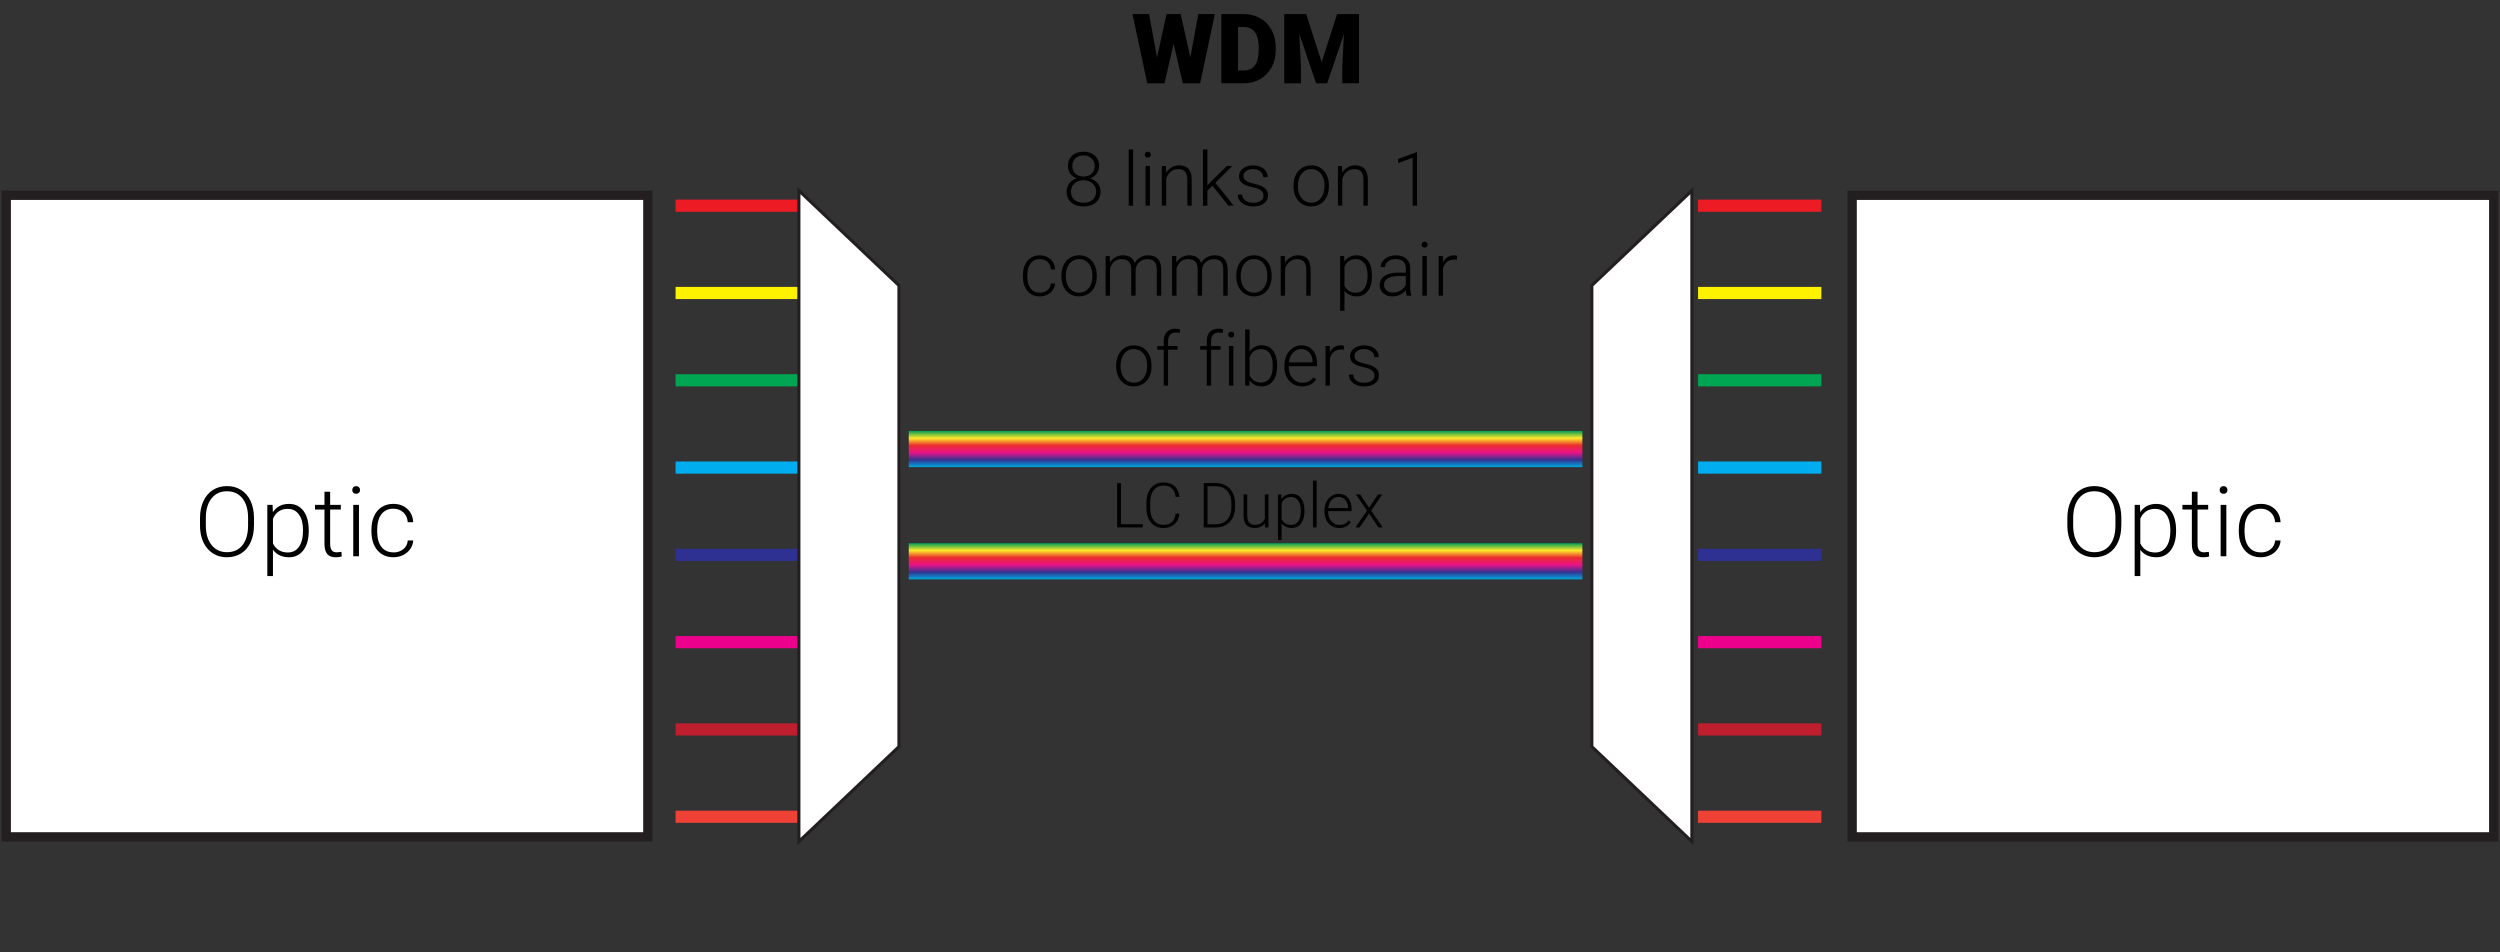 <svg xmlns="http://www.w3.org/2000/svg" xmlns:xlink="http://www.w3.org/1999/xlink" id="a" viewBox="0 0 801.75 305.39"><rect x="0" y="0" width="801.75" height="305.39" fill="#333333" stroke="none"/><defs><linearGradient id="b" x1="399.45" y1="149.8" x2="399.45" y2="138.2" gradientUnits="userSpaceOnUse"><stop offset="0" stop-color="#00a8de"></stop><stop offset=".2" stop-color="#333391"></stop><stop offset=".4" stop-color="#e91388"></stop><stop offset=".6" stop-color="#eb2d2e"></stop><stop offset=".8" stop-color="#fde92b"></stop><stop offset="1" stop-color="#009e54"></stop></linearGradient><linearGradient id="c" y1="185.8" y2="174.2" xlink:href="#b"></linearGradient></defs><rect x="2" y="62.62" width="205.77" height="205.77" fill="#fff"></rect><path d="m206.27,64.12v202.77H3.5V64.12h202.77m3-3H.5v208.77h208.77V61.12h0Z" fill="#231f20"></path><rect x="593.99" y="62.62" width="205.77" height="205.77" fill="#fff"></rect><path d="m798.25,64.12v202.77h-202.77V64.12h202.77m3-3h-208.77v208.77h208.77V61.12h0Z" fill="#231f20"></path><rect x="216.66" y="64.02" width="39.54" height="3.9" fill="#ed1c24"></rect><rect x="216.66" y="92.01" width="39.54" height="3.9" fill="#fff200"></rect><rect x="216.66" y="120.01" width="39.54" height="3.9" fill="#00a651"></rect><rect x="216.66" y="148" width="39.54" height="3.9" fill="#00aeef"></rect><rect x="216.66" y="176" width="39.54" height="3.9" fill="#2e3192"></rect><rect x="216.66" y="203.99" width="39.54" height="3.9" fill="#ec008c"></rect><rect x="216.66" y="231.99" width="39.54" height="3.9" fill="#be1e2d"></rect><rect x="216.66" y="259.99" width="39.54" height="3.9" fill="#ef4136"></rect><path d="m381.74,18.44l2.55-13.92h5.31l-4.71,22.2h-5.55l-2.97-12.66-2.91,12.66h-5.54l-4.73-22.2h5.32l2.55,13.92,3.05-13.92h4.54l3.1,13.92Z"></path><path d="m391.68,26.72V4.51h7.15c1.96,0,3.73.45,5.29,1.33s2.79,2.14,3.67,3.77c.88,1.62,1.32,3.44,1.33,5.45v1.02c0,2.03-.43,3.86-1.29,5.47-.86,1.61-2.07,2.87-3.63,3.78-1.56.91-3.3,1.37-5.22,1.38h-7.3Zm5.35-18.07v13.95h1.86c1.54,0,2.71-.55,3.54-1.64s1.24-2.72,1.24-4.87v-.96c0-2.14-.41-3.76-1.24-4.85s-2.02-1.63-3.6-1.63h-1.8Z"></path><path d="m418.9,4.51l4.96,15.45,4.94-15.45h7.04v22.2h-5.37v-5.18l.52-10.61-5.37,15.8h-3.54l-5.38-15.81.52,10.63v5.18h-5.35V4.51h7.03Z"></path><rect x="544.57" y="64.02" width="39.54" height="3.9" fill="#ed1c24"></rect><rect x="544.57" y="92.01" width="39.54" height="3.9" fill="#fff200"></rect><rect x="544.57" y="120.01" width="39.54" height="3.9" fill="#00a651"></rect><rect x="544.57" y="148" width="39.54" height="3.9" fill="#00aeef"></rect><rect x="544.57" y="176" width="39.54" height="3.9" fill="#2e3192"></rect><rect x="544.57" y="203.99" width="39.54" height="3.9" fill="#ec008c"></rect><rect x="544.57" y="231.99" width="39.54" height="3.9" fill="#be1e2d"></rect><rect x="544.57" y="259.99" width="39.54" height="3.9" fill="#ef4136"></rect><polygon points="288.29 239.45 256.2 269.89 256.2 61.12 288.29 91.56 288.29 239.45" fill="#fff" stroke="#231f20" stroke-miterlimit="10"></polygon><polygon points="510.5 91.56 542.59 61.12 542.59 269.89 510.5 239.45 510.5 91.56" fill="#fff" stroke="#231f20" stroke-miterlimit="10"></polygon><rect x="291.44" y="138.2" width="216.03" height="11.6" fill="url(#b)"></rect><path d="m352.49,53.28c0,.88-.26,1.68-.77,2.38-.52.7-1.2,1.21-2.04,1.54.99.34,1.78.88,2.37,1.63.59.75.89,1.62.89,2.61,0,1.46-.5,2.62-1.49,3.48s-2.31,1.29-3.95,1.29-2.97-.43-3.96-1.28c-.99-.85-1.49-2.02-1.49-3.49,0-.97.29-1.83.86-2.59.57-.76,1.35-1.31,2.35-1.64-.85-.33-1.52-.84-2.02-1.54-.5-.7-.75-1.49-.75-2.38,0-1.42.46-2.54,1.37-3.38.91-.84,2.12-1.26,3.62-1.26s2.71.42,3.63,1.27c.92.85,1.38,1.97,1.38,3.37Zm-.96,8.17c0-1.06-.38-1.94-1.14-2.62-.76-.68-1.73-1.03-2.91-1.03s-2.15.34-2.9,1.01c-.75.67-1.13,1.55-1.13,2.64s.36,1.96,1.09,2.6c.73.65,1.71.97,2.96.97s2.19-.32,2.92-.96c.74-.64,1.1-1.51,1.1-2.61Zm-.45-8.18c0-.98-.34-1.79-1.02-2.45-.68-.65-1.54-.98-2.59-.98s-1.93.32-2.59.95-.99,1.46-.99,2.48.33,1.81.99,2.42,1.53.92,2.6.92,1.92-.31,2.59-.92c.67-.61,1-1.42,1-2.41Z"></path><path d="m363.39,65.97h-1.41v-18.04h1.41v18.04Z"></path><path d="m367.12,49.59c0-.26.09-.49.26-.67.17-.18.41-.27.7-.27s.53.09.71.27c.18.18.26.41.26.67s-.09.49-.26.67c-.18.18-.41.27-.71.27s-.53-.09-.7-.27c-.17-.18-.26-.4-.26-.67Zm1.66,16.37h-1.41v-12.7h1.41v12.7Z"></path><path d="m373.93,53.26l.05,2.17c.48-.78,1.07-1.38,1.79-1.79.71-.41,1.5-.62,2.36-.62,1.36,0,2.38.38,3.04,1.15.67.77,1,1.92,1.01,3.45v8.34h-1.4v-8.35c0-1.14-.25-1.98-.72-2.54-.47-.56-1.23-.83-2.27-.83-.87,0-1.64.27-2.31.82-.67.54-1.16,1.28-1.49,2.2v8.7h-1.4v-12.7h1.34Z"></path><path d="m388.82,59.57l-1.61,1.55v4.85h-1.41v-18.04h1.41v11.54l1.33-1.43,4.86-4.78h1.77l-5.39,5.35,5.86,7.35h-1.68l-5.14-6.4Z"></path><path d="m405.19,62.74c0-.7-.28-1.26-.84-1.68-.56-.42-1.4-.75-2.53-.99-1.13-.24-2-.51-2.62-.82s-1.08-.69-1.39-1.13c-.3-.45-.45-.99-.45-1.62,0-1,.42-1.83,1.26-2.48.84-.65,1.91-.98,3.22-.98,1.42,0,2.55.35,3.41,1.05.86.7,1.29,1.61,1.29,2.74h-1.41c0-.74-.31-1.36-.93-1.86s-1.41-.74-2.35-.74-1.67.21-2.22.62-.84.95-.84,1.6.23,1.13.7,1.47c.47.35,1.32.67,2.55.96,1.23.29,2.16.6,2.77.93s1.07.72,1.37,1.19c.3.46.45,1.02.45,1.68,0,1.07-.43,1.93-1.3,2.57s-1.99.96-3.39.96c-1.48,0-2.68-.36-3.6-1.07-.92-.72-1.38-1.62-1.38-2.72h1.41c.05.82.4,1.46,1.04,1.92s1.48.69,2.53.69c.98,0,1.77-.21,2.37-.65s.9-.97.9-1.63Z"></path><path d="m414.83,59.43c0-1.22.24-2.32.71-3.3.47-.98,1.14-1.74,2.01-2.28.86-.54,1.84-.82,2.94-.82,1.69,0,3.06.59,4.11,1.78,1.05,1.19,1.57,2.76,1.57,4.71v.29c0,1.23-.24,2.33-.71,3.32s-1.14,1.74-2,2.27-1.84.8-2.95.8c-1.68,0-3.05-.59-4.1-1.78-1.05-1.19-1.58-2.76-1.58-4.71v-.28Zm1.41.39c0,1.52.39,2.76,1.18,3.74.79.97,1.82,1.46,3.09,1.46s2.3-.49,3.08-1.46c.79-.97,1.18-2.26,1.18-3.86v-.27c0-.97-.18-1.86-.54-2.67-.36-.81-.87-1.43-1.51-1.87-.65-.44-1.39-.66-2.23-.66-1.25,0-2.27.49-3.06,1.47-.79.98-1.19,2.27-1.19,3.86v.26Z"></path><path d="m430.41,53.26l.05,2.17c.48-.78,1.07-1.38,1.79-1.79.71-.41,1.5-.62,2.36-.62,1.36,0,2.38.38,3.04,1.15.67.77,1,1.92,1.01,3.45v8.34h-1.4v-8.35c0-1.14-.25-1.98-.72-2.54-.47-.56-1.23-.83-2.27-.83-.87,0-1.64.27-2.31.82-.67.54-1.16,1.28-1.49,2.2v8.7h-1.4v-12.7h1.34Z"></path><path d="m454.45,65.97h-1.41v-15.4l-4.65,1.73v-1.32l5.82-2.16h.23v17.15Z"></path><path d="m333.48,93.87c.98,0,1.8-.28,2.46-.83.66-.55,1.02-1.27,1.07-2.14h1.35c-.04.78-.28,1.48-.73,2.12-.45.64-1.04,1.14-1.78,1.5-.74.36-1.53.54-2.38.54-1.67,0-2.99-.58-3.96-1.74-.97-1.16-1.46-2.72-1.46-4.67v-.42c0-1.25.22-2.36.66-3.32.44-.96,1.07-1.71,1.88-2.23.82-.52,1.78-.79,2.87-.79,1.39,0,2.54.42,3.45,1.25s1.39,1.92,1.45,3.28h-1.35c-.06-.99-.42-1.8-1.07-2.41-.65-.61-1.48-.92-2.47-.92-1.27,0-2.25.46-2.95,1.37-.7.92-1.05,2.2-1.05,3.85v.41c0,1.62.35,2.88,1.05,3.79s1.69,1.36,2.96,1.36Z"></path><path d="m340.39,88.28c0-1.22.24-2.32.71-3.3.47-.98,1.14-1.74,2.01-2.28.86-.54,1.84-.82,2.94-.82,1.69,0,3.06.59,4.11,1.78,1.05,1.19,1.57,2.76,1.57,4.71v.29c0,1.23-.24,2.33-.71,3.32s-1.14,1.74-2,2.27-1.84.8-2.95.8c-1.68,0-3.05-.59-4.1-1.78-1.05-1.19-1.58-2.76-1.58-4.71v-.28Zm1.41.39c0,1.52.39,2.76,1.18,3.74.79.97,1.82,1.46,3.09,1.46s2.3-.49,3.08-1.46c.79-.97,1.18-2.26,1.18-3.86v-.27c0-.97-.18-1.86-.54-2.67-.36-.81-.87-1.43-1.51-1.87-.65-.44-1.39-.66-2.23-.66-1.25,0-2.27.49-3.06,1.47-.79.98-1.19,2.27-1.19,3.86v.26Z"></path><path d="m355.92,82.12l.05,2.07c.47-.77,1.06-1.34,1.76-1.73.7-.38,1.49-.58,2.35-.58,2,0,3.28.82,3.82,2.47.45-.79,1.06-1.4,1.82-1.83.76-.43,1.6-.64,2.51-.64,2.72,0,4.11,1.49,4.17,4.46v8.48h-1.41v-8.37c0-1.14-.25-1.98-.73-2.52s-1.27-.82-2.35-.82c-1.01.02-1.86.34-2.56.98-.7.64-1.08,1.42-1.16,2.33v8.41h-1.41v-8.48c0-1.09-.26-1.9-.77-2.44-.5-.54-1.28-.8-2.33-.8-.88,0-1.64.25-2.28.76s-1.1,1.25-1.41,2.25v8.71h-1.41v-12.7h1.35Z"></path><path d="m377.23,82.12l.05,2.07c.47-.77,1.06-1.34,1.76-1.73.7-.38,1.49-.58,2.35-.58,2,0,3.28.82,3.82,2.47.45-.79,1.06-1.4,1.82-1.83.76-.43,1.6-.64,2.51-.64,2.72,0,4.11,1.49,4.17,4.46v8.48h-1.41v-8.37c0-1.14-.25-1.98-.73-2.52s-1.27-.82-2.35-.82c-1.01.02-1.86.34-2.56.98-.7.64-1.08,1.42-1.16,2.33v8.41h-1.41v-8.48c0-1.09-.26-1.9-.77-2.44-.5-.54-1.28-.8-2.33-.8-.88,0-1.64.25-2.28.76s-1.1,1.25-1.41,2.25v8.71h-1.41v-12.7h1.35Z"></path><path d="m396.48,88.28c0-1.22.24-2.32.71-3.3.47-.98,1.14-1.74,2.01-2.28.86-.54,1.84-.82,2.94-.82,1.69,0,3.06.59,4.11,1.78,1.05,1.19,1.57,2.76,1.57,4.71v.29c0,1.23-.24,2.33-.71,3.32s-1.14,1.74-2,2.27-1.84.8-2.95.8c-1.68,0-3.05-.59-4.1-1.78-1.05-1.19-1.58-2.76-1.58-4.71v-.28Zm1.41.39c0,1.52.39,2.76,1.18,3.74.79.97,1.82,1.46,3.09,1.46s2.3-.49,3.08-1.46c.79-.97,1.18-2.26,1.18-3.86v-.27c0-.97-.18-1.86-.54-2.67-.36-.81-.87-1.43-1.51-1.87-.65-.44-1.39-.66-2.23-.66-1.25,0-2.27.49-3.06,1.47-.79.98-1.19,2.27-1.19,3.86v.26Z"></path><path d="m412.06,82.12l.05,2.17c.48-.78,1.07-1.38,1.79-1.79.71-.41,1.5-.62,2.36-.62,1.36,0,2.38.38,3.04,1.15.67.77,1,1.92,1.01,3.45v8.34h-1.4v-8.35c0-1.14-.25-1.98-.72-2.54-.47-.56-1.23-.83-2.27-.83-.87,0-1.64.27-2.31.82-.67.54-1.16,1.28-1.49,2.2v8.7h-1.4v-12.7h1.34Z"></path><path d="m440,88.6c0,1.98-.44,3.55-1.32,4.71-.88,1.16-2.05,1.74-3.52,1.74-1.74,0-3.07-.61-3.99-1.83v6.48h-1.4v-17.59h1.3l.07,1.8c.92-1.35,2.24-2.03,3.98-2.03,1.52,0,2.71.58,3.58,1.73.87,1.15,1.3,2.75,1.3,4.79v.2Zm-1.41-.25c0-1.62-.33-2.9-1-3.84s-1.59-1.41-2.78-1.41c-.86,0-1.6.21-2.22.62s-1.09,1.02-1.42,1.81v6.09c.34.73.82,1.28,1.44,1.67.63.38,1.37.58,2.22.58,1.18,0,2.1-.47,2.76-1.41.66-.94.99-2.31.99-4.1Z"></path><path d="m451.13,94.82c-.14-.4-.23-.99-.27-1.77-.49.64-1.12,1.14-1.88,1.49-.76.35-1.57.52-2.42.52-1.22,0-2.21-.34-2.96-1.02-.76-.68-1.13-1.54-1.13-2.58,0-1.24.51-2.22,1.54-2.94,1.03-.72,2.46-1.08,4.3-1.08h2.55v-1.44c0-.91-.28-1.62-.84-2.14-.56-.52-1.38-.78-2.45-.78-.98,0-1.79.25-2.43.75-.64.5-.96,1.1-.96,1.81h-1.41c0-1.02.47-1.9,1.41-2.64.94-.74,2.09-1.11,3.46-1.11s2.53.35,3.35,1.06c.82.71,1.24,1.7,1.26,2.96v6.01c0,1.23.13,2.15.39,2.76v.14h-1.5Zm-4.42-1.01c.94,0,1.78-.23,2.52-.68.74-.45,1.28-1.06,1.61-1.82v-2.79h-2.51c-1.4.02-2.5.27-3.29.77-.79.5-1.19,1.18-1.19,2.05,0,.71.26,1.3.79,1.77s1.21.7,2.06.7Z"></path><path d="m455.91,78.45c0-.26.09-.49.26-.67.17-.18.41-.27.7-.27s.53.09.71.27c.18.18.26.41.26.67s-.09.49-.26.67c-.18.18-.41.27-.71.27s-.53-.09-.7-.27c-.17-.18-.26-.4-.26-.67Zm1.66,16.37h-1.41v-12.7h1.41v12.7Z"></path><path d="m467.25,83.32c-.3-.05-.61-.08-.95-.08-.88,0-1.62.25-2.22.73s-1.04,1.2-1.3,2.13v8.72h-1.4v-12.7h1.37l.02,2.02c.74-1.5,1.94-2.25,3.58-2.25.39,0,.7.05.93.15l-.04,1.28Z"></path><path d="m357.95,117.14c0-1.22.24-2.32.71-3.3.47-.98,1.14-1.74,2.01-2.28.86-.54,1.84-.82,2.94-.82,1.69,0,3.06.59,4.11,1.78,1.05,1.19,1.57,2.76,1.57,4.71v.29c0,1.23-.24,2.33-.71,3.32s-1.14,1.74-2,2.27-1.84.8-2.95.8c-1.68,0-3.05-.59-4.1-1.78-1.05-1.19-1.58-2.76-1.58-4.71v-.28Zm1.41.39c0,1.52.39,2.77,1.18,3.74.79.97,1.82,1.46,3.09,1.46s2.3-.49,3.08-1.46c.79-.97,1.18-2.26,1.18-3.86v-.27c0-.97-.18-1.86-.54-2.67-.36-.81-.87-1.43-1.51-1.87-.65-.44-1.39-.66-2.23-.66-1.25,0-2.27.49-3.06,1.47-.79.98-1.19,2.27-1.19,3.86v.26Z"></path><path d="m373.21,123.68v-11.55h-2.1v-1.15h2.1v-1.54c0-1.3.33-2.3.99-2.99.66-.7,1.58-1.04,2.76-1.04.53,0,1.03.07,1.49.2l-.11,1.16c-.39-.09-.82-.14-1.28-.14-.77,0-1.38.24-1.81.72s-.65,1.17-.65,2.05v1.58h3.03v1.15h-3.03v11.55h-1.41Z"></path><path d="m387.01,123.68v-11.55h-2.1v-1.15h2.1v-1.54c0-1.3.33-2.3.99-2.99.66-.7,1.58-1.04,2.76-1.04.53,0,1.03.07,1.49.2l-.11,1.16c-.39-.09-.82-.14-1.28-.14-.77,0-1.38.24-1.81.72s-.65,1.17-.65,2.05v1.58h3.03v1.15h-3.03v11.55h-1.41Z"></path><path d="m393.88,107.31c0-.26.09-.49.26-.67s.41-.27.7-.27.53.09.71.27c.18.18.26.41.26.67s-.09.49-.26.67c-.18.18-.41.27-.71.27s-.53-.09-.7-.27-.26-.4-.26-.67Zm1.66,16.37h-1.41v-12.71h1.41v12.71Z"></path><path d="m409.58,117.46c0,1.98-.44,3.55-1.32,4.71-.88,1.16-2.05,1.74-3.53,1.74-1.77,0-3.11-.66-4.02-1.97l-.06,1.74h-1.31v-18.04h1.4v7.17c.89-1.39,2.22-2.08,3.97-2.08,1.5,0,2.69.57,3.56,1.72.87,1.15,1.31,2.74,1.31,4.79v.21Zm-1.41-.25c0-1.67-.32-2.97-.97-3.88-.65-.91-1.57-1.37-2.75-1.37-.9,0-1.66.22-2.29.66s-1.1,1.09-1.42,1.94v5.73c.71,1.6,1.95,2.4,3.73,2.4,1.16,0,2.06-.46,2.72-1.37s.98-2.29.98-4.11Z"></path><path d="m417.6,123.92c-1.08,0-2.06-.27-2.93-.8-.87-.53-1.55-1.27-2.04-2.23-.49-.95-.73-2.02-.73-3.2v-.5c0-1.22.24-2.32.71-3.3.47-.98,1.13-1.75,1.98-2.31.85-.56,1.76-.84,2.75-.84,1.54,0,2.76.53,3.67,1.58s1.36,2.49,1.36,4.32v.79h-9.06v.27c0,1.44.41,2.64,1.24,3.6.83.96,1.87,1.44,3.12,1.44.75,0,1.41-.14,1.99-.41.58-.27,1.1-.71,1.57-1.32l.88.67c-1.03,1.5-2.53,2.24-4.5,2.24Zm-.26-11.98c-1.06,0-1.95.39-2.67,1.16-.72.77-1.17,1.82-1.32,3.12h7.62v-.15c-.04-1.22-.39-2.22-1.04-2.98-.66-.77-1.52-1.15-2.58-1.15Z"></path><path d="m430.97,112.17c-.3-.05-.61-.08-.95-.08-.88,0-1.62.24-2.22.73s-1.04,1.2-1.3,2.13v8.72h-1.4v-12.71h1.37l.02,2.02c.74-1.5,1.94-2.25,3.58-2.25.39,0,.7.05.93.15l-.04,1.28Z"></path><path d="m440.8,120.45c0-.7-.28-1.26-.84-1.68s-1.4-.75-2.53-.99c-1.13-.24-2-.51-2.62-.82-.62-.31-1.08-.69-1.39-1.13s-.45-.99-.45-1.62c0-1,.42-1.83,1.26-2.48.84-.65,1.91-.98,3.22-.98,1.42,0,2.55.35,3.41,1.05s1.29,1.61,1.29,2.74h-1.41c0-.74-.31-1.36-.93-1.85s-1.41-.74-2.35-.74-1.67.21-2.22.62c-.56.41-.84.94-.84,1.6s.23,1.12.7,1.47c.47.35,1.32.67,2.55.96,1.23.29,2.16.6,2.77.93.61.33,1.07.72,1.37,1.19.3.46.45,1.02.45,1.68,0,1.07-.43,1.93-1.3,2.57-.87.64-1.99.96-3.39.96-1.48,0-2.68-.36-3.6-1.07-.92-.72-1.38-1.62-1.38-2.72h1.41c.05.82.4,1.46,1.04,1.92.64.46,1.48.69,2.53.69.98,0,1.77-.22,2.37-.65.6-.43.9-.97.9-1.63Z"></path><rect x="291.44" y="174.2" width="216.03" height="11.6" fill="url(#c)"></rect><path d="m81.44,168.51c0,2.04-.35,3.84-1.06,5.38-.71,1.55-1.71,2.74-3.03,3.57-1.31.83-2.83,1.25-4.54,1.25-2.59,0-4.69-.93-6.28-2.78-1.6-1.86-2.39-4.36-2.39-7.51v-2.29c0-2.02.36-3.81,1.08-5.38s1.73-2.76,3.04-3.6,2.82-1.26,4.53-1.26,3.21.41,4.52,1.24,2.32,1.99,3.03,3.49c.71,1.5,1.08,3.25,1.11,5.23v2.65Zm-1.88-2.41c0-2.67-.61-4.77-1.81-6.28-1.21-1.51-2.87-2.27-4.97-2.27s-3.71.76-4.93,2.28c-1.23,1.52-1.84,3.64-1.84,6.37v2.32c0,2.63.61,4.72,1.83,6.26s2.88,2.31,4.97,2.31,3.78-.76,4.97-2.28c1.19-1.52,1.78-3.64,1.78-6.35v-2.35Z"></path><path d="m99.01,170.33c0,2.57-.57,4.61-1.71,6.12s-2.66,2.26-4.58,2.26c-2.26,0-3.98-.79-5.18-2.38v8.42h-1.81v-22.84h1.69l.09,2.33c1.19-1.76,2.91-2.64,5.17-2.64,1.97,0,3.52.75,4.64,2.24s1.69,3.57,1.69,6.22v.26Zm-1.83-.32c0-2.1-.43-3.77-1.3-4.99-.86-1.22-2.07-1.83-3.61-1.83-1.12,0-2.08.27-2.88.81-.8.54-1.42,1.32-1.85,2.35v7.91c.44.95,1.06,1.67,1.88,2.17.81.5,1.77.75,2.88.75,1.54,0,2.73-.61,3.59-1.84.86-1.22,1.29-3,1.29-5.33Z"></path><path d="m105.88,157.69v4.22h3.42v1.49h-3.42v11.01c0,.92.17,1.6.5,2.05.33.45.88.67,1.65.67.3,0,.8-.05,1.48-.15l.08,1.48c-.48.17-1.13.26-1.95.26-1.25,0-2.16-.36-2.73-1.09s-.85-1.8-.85-3.21v-11.01h-3.03v-1.49h3.03v-4.22h1.83Z"></path><path d="m112.97,157.14c0-.34.11-.63.33-.87s.53-.36.92-.36.69.12.92.36c.23.24.34.53.34.87s-.11.63-.34.86c-.23.23-.54.35-.92.35s-.69-.12-.92-.35-.33-.52-.33-.86Zm2.15,21.26h-1.83v-16.5h1.83v16.5Z"></path><path d="m126.18,177.17c1.27,0,2.33-.36,3.19-1.07s1.32-1.64,1.4-2.78h1.75c-.05,1.01-.37,1.92-.95,2.75-.58.83-1.35,1.48-2.31,1.94-.96.47-1.99.7-3.09.7-2.17,0-3.88-.75-5.15-2.26-1.27-1.5-1.9-3.53-1.9-6.07v-.55c0-1.63.28-3.07.85-4.32.57-1.25,1.38-2.22,2.45-2.9,1.06-.68,2.31-1.02,3.73-1.02,1.81,0,3.3.54,4.48,1.62,1.17,1.08,1.8,2.5,1.88,4.25h-1.75c-.08-1.29-.55-2.33-1.4-3.13-.85-.79-1.92-1.19-3.21-1.19-1.65,0-2.92.59-3.83,1.78-.91,1.19-1.36,2.86-1.36,5v.53c0,2.1.45,3.75,1.36,4.92.91,1.18,2.19,1.77,3.85,1.77Z"></path><path d="m680.3,168.51c0,2.04-.35,3.84-1.06,5.38-.71,1.55-1.71,2.74-3.03,3.57-1.31.83-2.83,1.25-4.54,1.25-2.59,0-4.69-.93-6.28-2.78-1.6-1.86-2.39-4.36-2.39-7.51v-2.29c0-2.02.36-3.81,1.08-5.38s1.73-2.76,3.04-3.6,2.82-1.26,4.53-1.26,3.21.41,4.52,1.24,2.32,1.99,3.03,3.49c.71,1.5,1.08,3.25,1.11,5.23v2.65Zm-1.88-2.41c0-2.67-.61-4.77-1.81-6.28-1.21-1.51-2.87-2.27-4.97-2.27s-3.71.76-4.93,2.28c-1.23,1.52-1.84,3.64-1.84,6.37v2.32c0,2.63.61,4.72,1.83,6.26s2.88,2.31,4.97,2.31,3.78-.76,4.97-2.28c1.19-1.52,1.78-3.64,1.78-6.35v-2.35Z"></path><path d="m697.87,170.33c0,2.57-.57,4.61-1.71,6.12s-2.66,2.26-4.58,2.26c-2.26,0-3.98-.79-5.18-2.38v8.42h-1.81v-22.84h1.69l.09,2.33c1.19-1.76,2.91-2.64,5.17-2.64,1.97,0,3.52.75,4.64,2.24s1.69,3.57,1.69,6.22v.26Zm-1.83-.32c0-2.1-.43-3.77-1.3-4.99-.86-1.22-2.07-1.83-3.61-1.83-1.12,0-2.08.27-2.88.81-.8.54-1.42,1.32-1.85,2.35v7.91c.44.95,1.06,1.67,1.88,2.17.81.5,1.77.75,2.88.75,1.54,0,2.73-.61,3.59-1.84.86-1.22,1.29-3,1.29-5.33Z"></path><path d="m704.75,157.69v4.22h3.42v1.49h-3.42v11.01c0,.92.17,1.6.5,2.05.33.45.88.67,1.65.67.3,0,.8-.05,1.48-.15l.08,1.48c-.48.17-1.13.26-1.95.26-1.25,0-2.16-.36-2.73-1.09s-.85-1.8-.85-3.21v-11.01h-3.03v-1.49h3.03v-4.22h1.83Z"></path><path d="m711.84,157.14c0-.34.11-.63.33-.87s.53-.36.92-.36.69.12.92.36c.23.24.34.53.34.87s-.11.63-.34.86c-.23.23-.54.35-.92.35s-.69-.12-.92-.35-.33-.52-.33-.86Zm2.15,21.26h-1.83v-16.5h1.83v16.5Z"></path><path d="m725.04,177.17c1.27,0,2.33-.36,3.19-1.07s1.32-1.64,1.4-2.78h1.75c-.05,1.01-.37,1.92-.95,2.75-.58.83-1.35,1.48-2.31,1.94-.96.47-1.99.7-3.09.7-2.17,0-3.88-.75-5.15-2.26-1.27-1.5-1.9-3.53-1.9-6.07v-.55c0-1.63.28-3.07.85-4.32.57-1.25,1.38-2.22,2.45-2.9,1.06-.68,2.31-1.02,3.73-1.02,1.81,0,3.3.54,4.48,1.62,1.17,1.08,1.8,2.5,1.88,4.25h-1.75c-.08-1.29-.55-2.33-1.4-3.13-.85-.79-1.92-1.19-3.21-1.19-1.65,0-2.92.59-3.83,1.78-.91,1.19-1.36,2.86-1.36,5v.53c0,2.1.45,3.75,1.36,4.92.91,1.18,2.19,1.77,3.85,1.77Z"></path><path d="m359.49,168.12h7.02v1.02h-8.23v-14.22h1.21v13.2Z"></path><path d="m378.25,164.7c-.16,1.5-.7,2.64-1.61,3.44s-2.12,1.19-3.63,1.19c-1.05,0-1.99-.26-2.8-.79s-1.44-1.27-1.88-2.24c-.44-.97-.67-2.07-.67-3.32v-1.85c0-1.26.22-2.38.66-3.36.44-.98,1.08-1.73,1.91-2.26s1.79-.8,2.87-.8c1.52,0,2.73.41,3.61,1.23.88.82,1.4,1.96,1.54,3.41h-1.21c-.3-2.42-1.61-3.62-3.94-3.62-1.29,0-2.32.48-3.08,1.45-.76.96-1.15,2.3-1.15,4v1.74c0,1.64.37,2.95,1.12,3.93.75.98,1.75,1.47,3.02,1.47s2.2-.3,2.84-.9c.64-.6,1.03-1.51,1.18-2.71h1.21Z"></path><path d="m386.04,169.14v-14.22h3.97c1.17,0,2.21.27,3.13.8.92.53,1.64,1.29,2.16,2.28s.78,2.12.78,3.38v1.31c0,1.27-.26,2.4-.77,3.38-.51.98-1.24,1.74-2.17,2.28-.93.53-2.01.8-3.22.8h-3.89Zm1.2-13.2v12.19h2.7c1.5,0,2.7-.5,3.6-1.49.9-.99,1.36-2.34,1.36-4.03v-1.25c0-1.63-.45-2.94-1.34-3.93-.89-.98-2.07-1.48-3.53-1.49h-2.79Z"></path><path d="m405.66,167.8c-.7,1.02-1.83,1.53-3.37,1.53-1.13,0-1.98-.33-2.57-.98s-.89-1.62-.9-2.91v-6.88h1.16v6.73c0,2.01.81,3.02,2.44,3.02s2.76-.7,3.21-2.1v-7.65h1.17v10.57h-1.13l-.02-1.34Z"></path><path d="m418.34,163.96c0,1.65-.37,2.95-1.09,3.92-.73.97-1.71,1.45-2.93,1.45-1.45,0-2.55-.51-3.32-1.52v5.39h-1.16v-14.63h1.08l.06,1.49c.76-1.13,1.87-1.69,3.31-1.69,1.26,0,2.25.48,2.97,1.44.72.96,1.08,2.29,1.08,3.98v.17Zm-1.17-.21c0-1.35-.28-2.41-.83-3.19-.55-.78-1.33-1.17-2.31-1.17-.72,0-1.33.17-1.85.52-.51.34-.91.85-1.18,1.5v5.07c.28.61.68,1.07,1.2,1.39.52.32,1.14.48,1.85.48.98,0,1.75-.39,2.3-1.18.55-.78.83-1.92.83-3.41Z"></path><path d="m422.24,169.14h-1.17v-15h1.17v15Z"></path><path d="m429.5,169.33c-.9,0-1.71-.22-2.44-.66-.73-.44-1.29-1.06-1.69-1.85-.4-.79-.61-1.68-.61-2.66v-.42c0-1.02.2-1.93.59-2.74.39-.81.94-1.45,1.65-1.92s1.46-.7,2.29-.7c1.28,0,2.3.44,3.05,1.31s1.13,2.07,1.13,3.59v.65h-7.54v.22c0,1.2.34,2.2,1.03,2.99.69.8,1.55,1.2,2.59,1.2.62,0,1.18-.11,1.65-.34s.91-.59,1.3-1.09l.73.56c-.86,1.24-2.11,1.87-3.74,1.87Zm-.21-9.96c-.88,0-1.62.32-2.22.97-.6.64-.97,1.51-1.1,2.6h6.34v-.13c-.03-1.02-.32-1.84-.87-2.48s-1.26-.96-2.15-.96Z"></path><path d="m439.06,162.86l2.85-4.29h1.39l-3.58,5.19,3.74,5.38h-1.38l-3.01-4.47-3.01,4.47h-1.38l3.73-5.38-3.58-5.19h1.38l2.85,4.29Z"></path></svg>